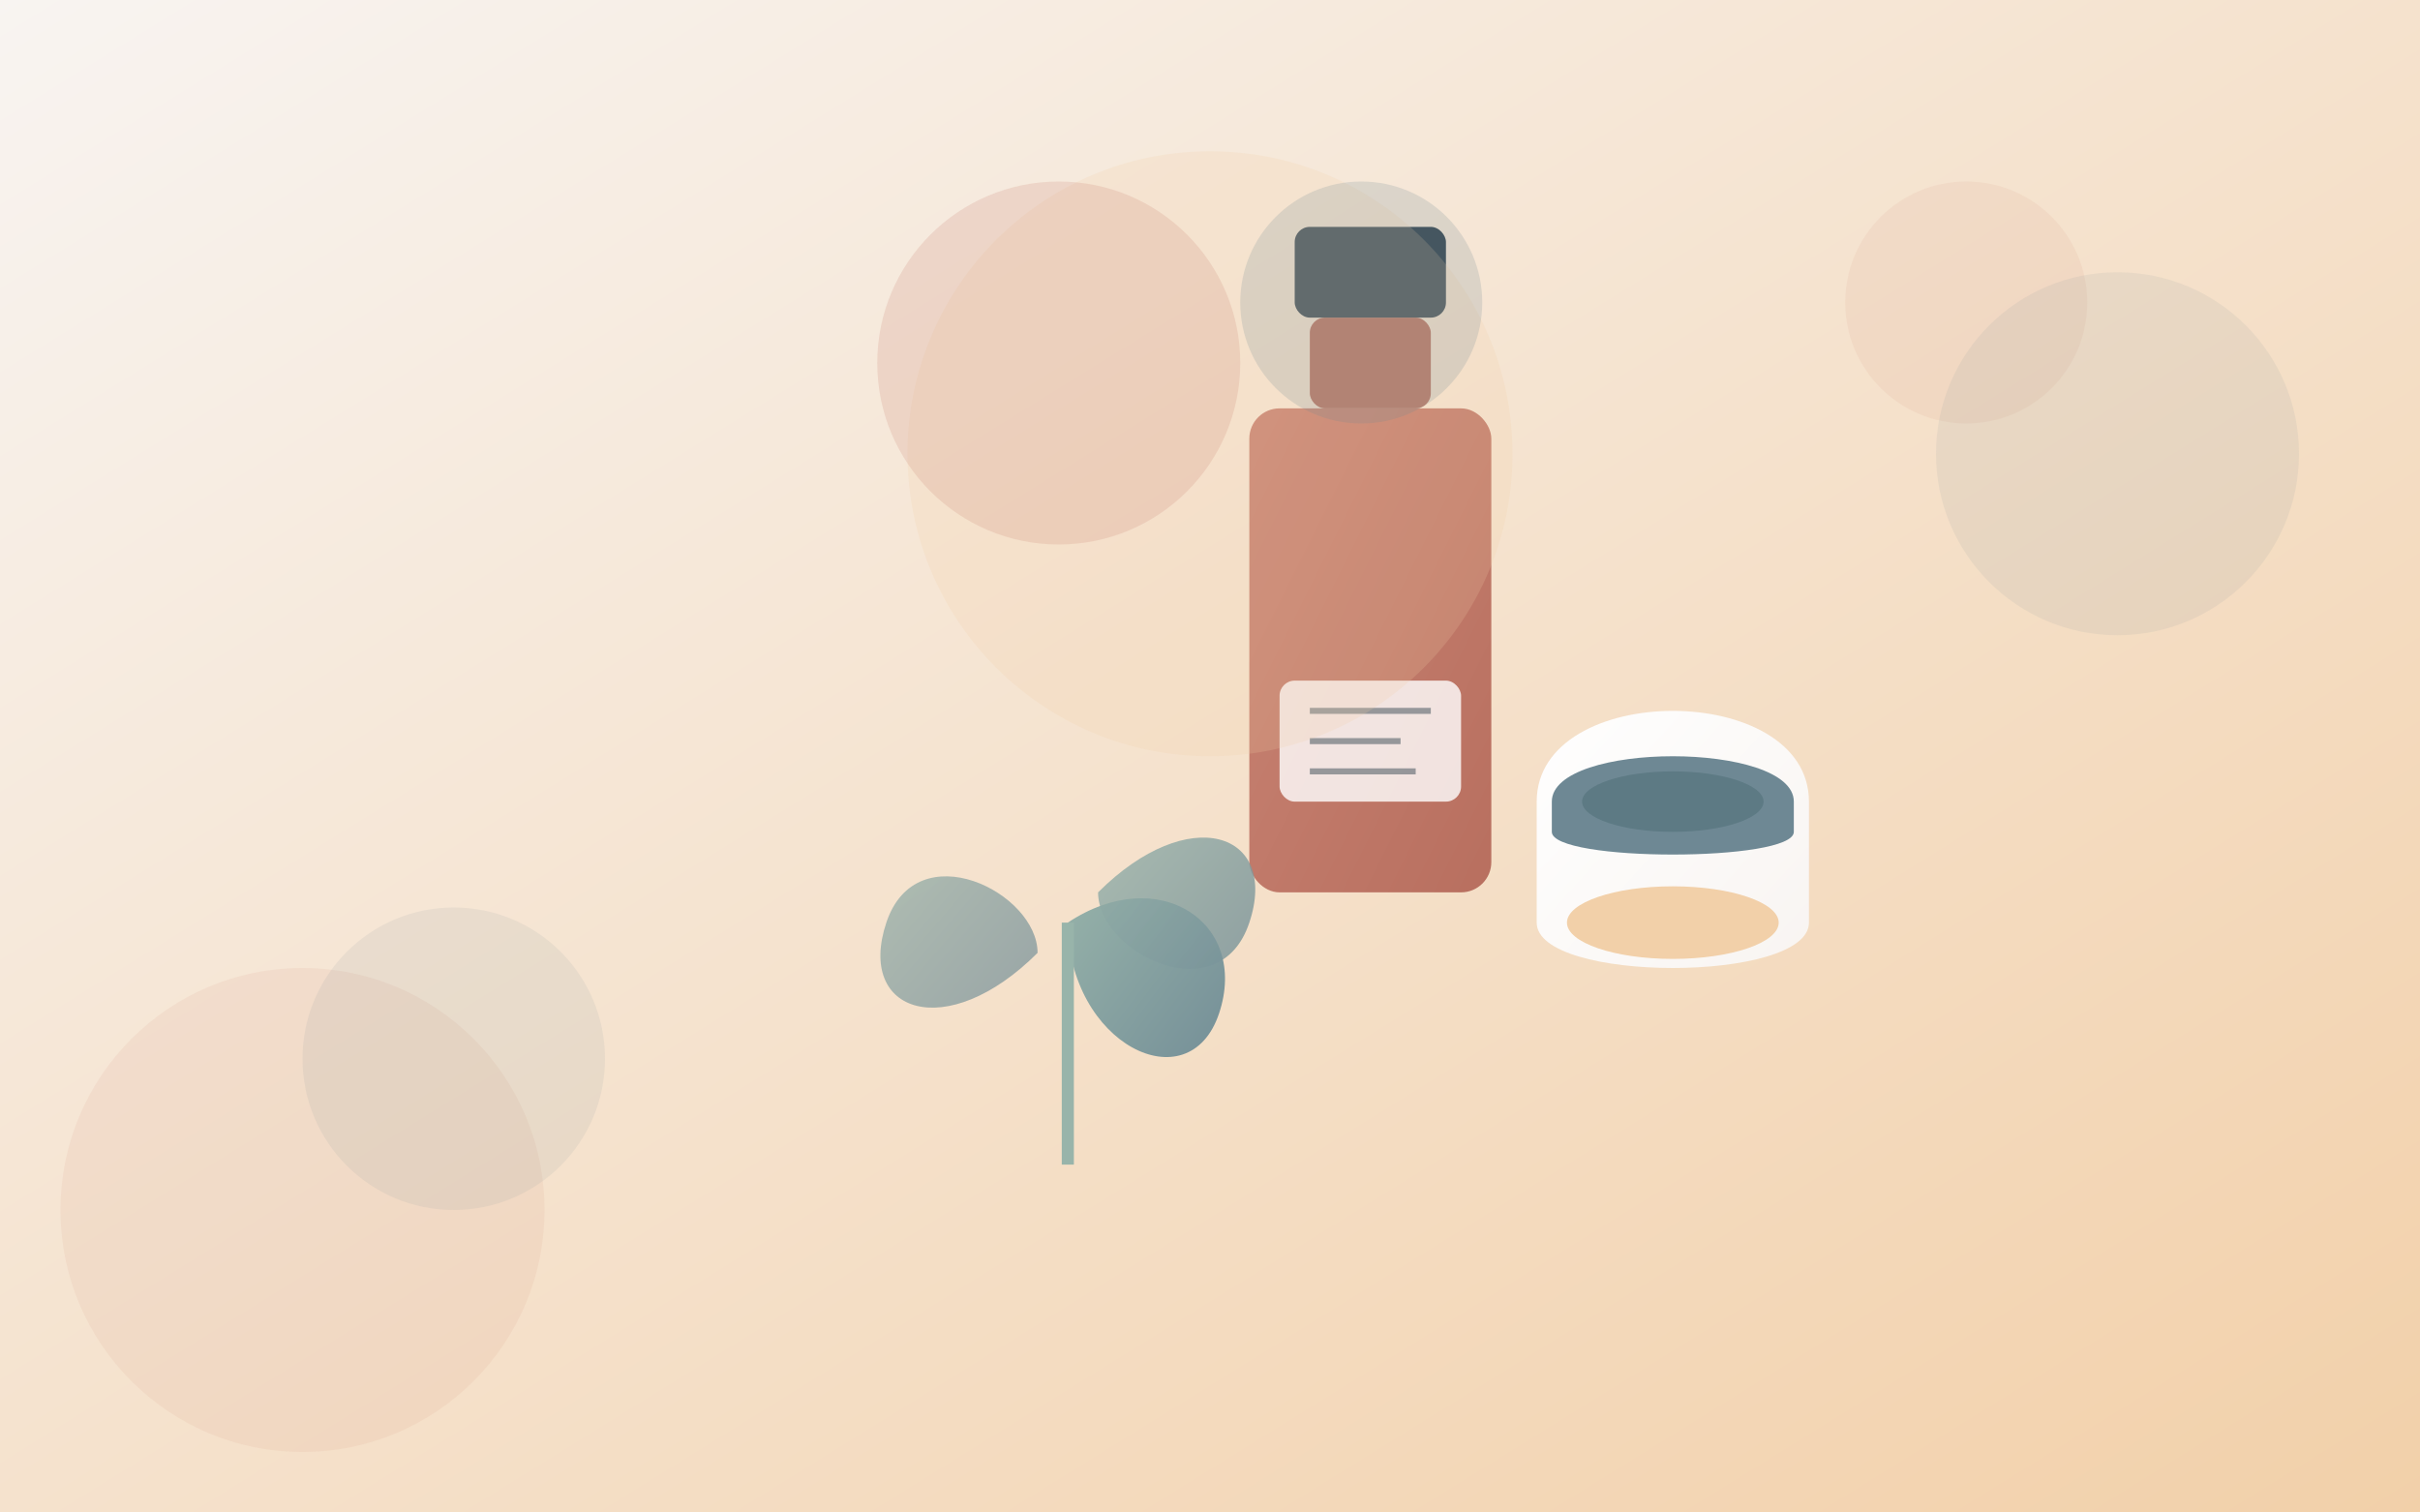 <svg xmlns="http://www.w3.org/2000/svg" width="800" height="500" viewBox="0 0 800 500">
  <defs>
    <linearGradient id="bg-gradient" x1="0%" y1="0%" x2="100%" y2="100%">
      <stop offset="0%" stop-color="#f8f4f1" />
      <stop offset="100%" stop-color="#f2d0a9" />
    </linearGradient>
    <linearGradient id="bottle-gradient" x1="0%" y1="0%" x2="100%" y2="100%">
      <stop offset="0%" stop-color="#c98474" />
      <stop offset="100%" stop-color="#b86f5f" />
    </linearGradient>
    <linearGradient id="cream-gradient" x1="0%" y1="0%" x2="100%" y2="100%">
      <stop offset="0%" stop-color="#ffffff" />
      <stop offset="100%" stop-color="#f8f4f1" />
    </linearGradient>
    <linearGradient id="leaf-gradient" x1="0%" y1="0%" x2="100%" y2="100%">
      <stop offset="0%" stop-color="#98b4aa" />
      <stop offset="100%" stop-color="#6e8894" />
    </linearGradient>
    <filter id="shadow" x="-20%" y="-20%" width="140%" height="140%">
      <feGaussianBlur in="SourceAlpha" stdDeviation="5" />
      <feOffset dx="3" dy="5" result="offsetblur" />
      <feComponentTransfer>
        <feFuncA type="linear" slope="0.2" />
      </feComponentTransfer>
      <feMerge>
        <feMergeNode />
        <feMergeNode in="SourceGraphic" />
      </feMerge>
    </filter>
  </defs>
  
  <!-- Background -->
  <rect width="800" height="500" fill="url(#bg-gradient)" />
  
  <!-- Decorative circles -->
  <circle cx="650" cy="100" r="40" fill="#c98474" fill-opacity="0.1" />
  <circle cx="700" cy="150" r="60" fill="#6e8894" fill-opacity="0.1" />
  <circle cx="100" cy="400" r="80" fill="#c98474" fill-opacity="0.1" />
  <circle cx="150" cy="350" r="50" fill="#6e8894" fill-opacity="0.1" />
  
  <!-- Product group - serum bottle -->
  <g transform="translate(450, 250)" filter="url(#shadow)">
    <!-- Bottle -->
    <rect x="-40" y="-120" width="80" height="160" rx="10" ry="10" fill="url(#bottle-gradient)" />
    
    <!-- Bottle neck -->
    <rect x="-20" y="-150" width="40" height="30" rx="5" ry="5" fill="#b86f5f" />
    
    <!-- Dropper cap -->
    <rect x="-25" y="-180" width="50" height="30" rx="5" ry="5" fill="#3b4a54" />
    
    <!-- Bottle label -->
    <rect x="-30" y="-30" width="60" height="40" rx="5" ry="5" fill="white" fill-opacity="0.8" />
    
    <!-- Label lines -->
    <line x1="-20" y1="-20" x2="20" y2="-20" stroke="#3b4a54" stroke-width="2" stroke-opacity="0.5" />
    <line x1="-20" y1="-10" x2="10" y2="-10" stroke="#3b4a54" stroke-width="2" stroke-opacity="0.5" />
    <line x1="-20" y1="0" x2="15" y2="0" stroke="#3b4a54" stroke-width="2" stroke-opacity="0.5" />
  </g>
  
  <!-- Product group - cream jar -->
  <g transform="translate(550, 280)" filter="url(#shadow)">
    <!-- Jar body -->
    <path d="M-45,-20 C-45,-60 45,-60 45,-20 L45,20 C45,40 -45,40 -45,20 Z" fill="url(#cream-gradient)" />
    
    <!-- Jar lid -->
    <path d="M-40,-20 C-40,-40 40,-40 40,-20 L40,-10 C40,0 -40,0 -40,-10 Z" fill="#6e8894" />
    
    <!-- Lid detail -->
    <ellipse cx="0" cy="-20" rx="30" ry="10" fill="#5d7a84" />
    
    <!-- Jar content -->
    <ellipse cx="0" cy="20" rx="35" ry="12" fill="#f2d0a9" />
  </g>
  
  <!-- Decorative leaves/herbs -->
  <g transform="translate(350, 300)" filter="url(#shadow)">
    <!-- Leaf 1 -->
    <path d="M0,0 C30,-20 60,0 50,30 C40,60 0,40 0,0 Z" fill="url(#leaf-gradient)" />
    
    <!-- Leaf 2 -->
    <path d="M10,-10 C40,-40 70,-30 60,0 C50,30 10,10 10,-10 Z" fill="url(#leaf-gradient)" fill-opacity="0.8" />
    
    <!-- Leaf 3 -->
    <path d="M-10,10 C-40,40 -70,30 -60,0 C-50,-30 -10,-10 -10,10 Z" fill="url(#leaf-gradient)" fill-opacity="0.7" />
    
    <!-- Stem -->
    <path d="M0,0 L0,80" stroke="#98b4aa" stroke-width="4" />
  </g>
  
  <!-- Abstract shapes -->
  <circle cx="400" cy="150" r="100" fill="#f2d0a9" fill-opacity="0.2" />
  <circle cx="350" cy="120" r="60" fill="#c98474" fill-opacity="0.2" />
  <circle cx="450" cy="100" r="40" fill="#6e8894" fill-opacity="0.2" />
</svg>
